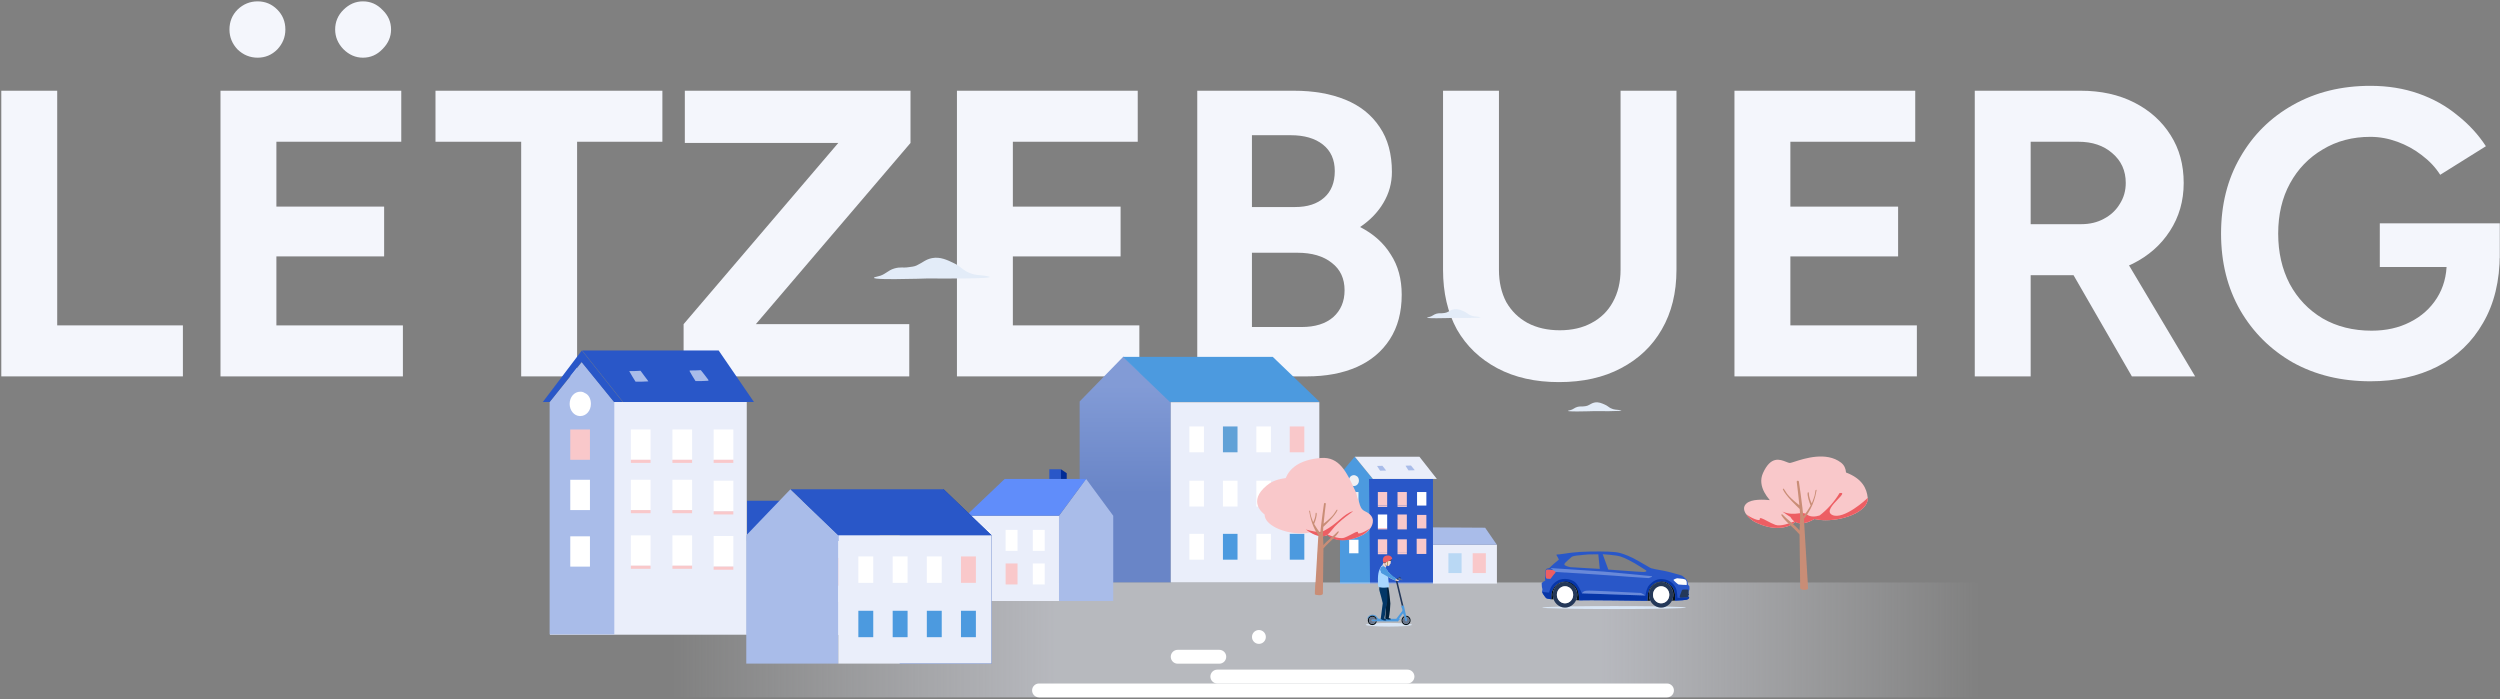 <?xml version="1.0" encoding="UTF-8"?> <svg xmlns="http://www.w3.org/2000/svg" width="1262" height="353" viewBox="0 0 1262 353" fill="none"><rect x="0" y="0" width="1262" height="353" fill="#808080" stroke="none"/><path d="M1196.58 192.472C1181.89 192.472 1168.84 189.313 1157.44 182.996C1146.18 176.541 1137.32 167.752 1130.87 156.628C1124.41 145.367 1121.19 132.457 1121.19 117.9C1121.19 103.343 1124.41 90.502 1130.87 79.378C1137.32 68.117 1146.18 59.328 1157.44 53.01C1168.84 46.556 1181.89 43.328 1196.58 43.328C1205.37 43.328 1213.48 44.633 1220.89 47.242C1228.31 49.852 1234.83 53.491 1240.46 58.16C1246.23 62.692 1251.04 67.911 1254.88 73.816L1231.81 88.236C1229.47 84.528 1226.38 81.232 1222.54 78.348C1218.83 75.464 1214.71 73.198 1210.18 71.55C1205.65 69.902 1201.12 69.078 1196.58 69.078C1187.52 69.078 1179.49 71.207 1172.48 75.464C1165.48 79.584 1159.98 85.284 1156 92.562C1152.02 99.841 1150.03 108.287 1150.03 117.9C1150.03 127.376 1151.95 135.822 1155.8 143.238C1159.78 150.654 1165.34 156.491 1172.48 160.748C1179.62 164.868 1187.86 166.928 1197.2 166.928C1204.48 166.928 1210.93 165.486 1216.57 162.602C1222.33 159.718 1226.87 155.667 1230.16 150.448C1233.46 145.229 1235.11 139.187 1235.11 132.32L1261.89 128.2C1261.89 141.796 1259.07 153.401 1253.44 163.014C1247.95 172.627 1240.26 179.975 1230.37 185.056C1220.62 190 1209.36 192.472 1196.58 192.472ZM1201.32 134.792V112.75H1261.89V130.26L1246.64 134.792H1201.32Z" fill="#F4F6FC"></path><path d="M996.859 190.001V45.801H1050.42C1060.58 45.801 1069.58 47.792 1077.41 51.775C1085.23 55.758 1091.34 61.251 1095.74 68.255C1100.13 75.121 1102.33 83.156 1102.33 92.357C1102.33 101.421 1100 109.523 1095.33 116.665C1090.8 123.669 1084.55 129.162 1076.58 133.145C1068.62 136.99 1059.55 138.913 1049.39 138.913H1025.08V190.001H996.859ZM1076.17 190.001L1042.8 132.115L1064.43 116.665L1108.1 190.001H1076.17ZM1025.08 113.163H1050.63C1054.88 113.163 1058.66 112.27 1061.96 110.485C1065.39 108.699 1068.07 106.227 1069.99 103.069C1072.05 99.91 1073.08 96.34 1073.08 92.357C1073.08 86.177 1070.81 81.164 1066.28 77.319C1061.89 73.473 1056.19 71.551 1049.18 71.551H1025.08V113.163Z" fill="#F4F6FC"></path><path d="M875.555 190.001V45.801H966.813V71.551H903.777V104.305H958.161V129.437H903.777V164.251H967.637V190.001H875.555Z" fill="#F4F6FC"></path><path d="M786.953 192.885C775.005 192.885 764.637 190.55 755.847 185.881C747.058 181.211 740.26 174.688 735.453 166.311C730.784 157.796 728.449 147.771 728.449 136.235V45.801H756.671V136.235C756.671 142.415 757.907 147.839 760.379 152.509C762.989 157.041 766.559 160.543 771.091 163.015C775.761 165.487 781.185 166.723 787.365 166.723C793.545 166.723 798.901 165.487 803.433 163.015C808.103 160.543 811.673 157.041 814.145 152.509C816.755 147.839 818.059 142.415 818.059 136.235V45.801H846.281V136.235C846.281 147.771 843.809 157.796 838.865 166.311C834.059 174.688 827.192 181.211 818.265 185.881C809.476 190.55 799.039 192.885 786.953 192.885Z" fill="#F4F6FC"></path><path d="M604.375 190.001V45.801H653.197C663.085 45.801 671.737 47.311 679.153 50.333C686.569 53.354 692.337 57.955 696.457 64.135C700.577 70.177 702.637 77.731 702.637 86.795C702.637 92.425 701.195 97.644 698.311 102.451C695.564 107.12 691.65 111.171 686.569 114.605C693.298 118.038 698.448 122.639 702.019 128.407C705.727 134.037 707.581 140.835 707.581 148.801C707.581 157.59 705.59 165.075 701.607 171.255C697.624 177.435 692.062 182.104 684.921 185.263C677.78 188.421 669.402 190.001 659.789 190.001H604.375ZM631.979 165.075H657.111C663.84 165.075 669.128 163.427 672.973 160.131C676.818 156.697 678.741 152.165 678.741 146.535C678.741 140.629 676.612 136.029 672.355 132.733C668.098 129.299 662.261 127.583 654.845 127.583H631.979V165.075ZM631.979 104.511H653.815C659.995 104.511 664.87 102.931 668.441 99.773C672.012 96.614 673.797 92.151 673.797 86.383C673.797 80.615 671.806 76.151 667.823 72.993C663.84 69.834 658.416 68.255 651.549 68.255H631.979V104.511Z" fill="#F4F6FC"></path><path d="M483.066 190.001V45.801H574.324V71.551H511.288V104.305H565.672V129.437H511.288V164.251H575.148V190.001H483.066Z" fill="#F4F6FC"></path><path d="M345.082 190.001V163.633L423.156 72.169H345.7V45.801H459.618V72.169L381.544 163.633H459V190.001H345.082Z" fill="#F4F6FC"></path><path d="M263.096 190.001V71.551H219.836V45.801H334.372V71.551H291.318V190.001H263.096Z" fill="#F4F6FC"></path><path d="M111.301 190.002V45.801H202.559V71.552H139.523V104.306H193.907V129.438H139.523V164.252H203.383V190.002H111.301ZM183.195 29.116C179.487 29.116 176.191 27.674 173.307 24.79C170.56 21.905 169.187 18.61 169.187 14.902C169.187 11.056 170.56 7.76 173.307 5.013C176.191 2.13 179.487 0.688 183.195 0.688C187.04 0.688 190.336 2.13 193.083 5.013C195.967 7.76 197.409 11.056 197.409 14.902C197.409 18.61 195.967 21.905 193.083 24.79C190.336 27.674 187.04 29.116 183.195 29.116ZM130.047 29.116C126.201 29.116 122.837 27.742 119.953 24.995C117.206 22.111 115.833 18.747 115.833 14.902C115.833 10.919 117.206 7.554 119.953 4.808C122.837 2.061 126.201 0.688 130.047 0.688C133.892 0.688 137.188 2.061 139.935 4.808C142.681 7.554 144.055 10.919 144.055 14.902C144.055 18.747 142.681 22.111 139.935 24.995C137.188 27.742 133.892 29.116 130.047 29.116Z" fill="#F4F6FC"></path><path d="M0.656 190.001V45.801H28.878V164.251H92.326V190.001H0.656Z" fill="#F4F6FC"></path><path d="M755.644 275.027H723.367L723.367 294.589H755.644V275.027Z" fill="#EAEEFA"></path><path d="M723.37 241.773H676.422V294.587H723.37V241.773Z" fill="#2957C8"></path><path d="M691.093 241.772L691.584 294.579L676.422 294.589V241.772L683.819 233.156L691.093 241.772Z" fill="#4C9ADF"></path><path d="M676.421 241.772H674.465L683.818 230.551L693.049 241.772H691.092L683.268 237.86L676.421 241.772Z" fill="#4C9ADF"></path><path d="M685.984 242.599C685.984 244.148 684.864 245.346 683.445 245.346C683.37 245.346 683.37 245.346 683.296 245.346C681.952 245.275 680.906 244.078 680.906 242.599C680.906 241.049 682.026 239.852 683.445 239.852C683.818 239.852 684.192 239.922 684.49 240.133C685.461 240.486 685.984 241.472 685.984 242.599Z" fill="#F0F1F4"></path><path d="M720.032 248.375H715.328V255.208H720.032V248.375Z" fill="white"></path><path d="M710.173 248.371H705.469V255.204H710.173V248.371Z" fill="#F9C8CA"></path><path d="M710.173 255.199H705.469V255.904H710.173V255.199Z" fill="#F9C8CA"></path><path d="M700.243 248.371H695.539V255.204H700.243V248.371Z" fill="#F9C8CA"></path><path d="M700.243 255.199H695.539V255.904H700.243V255.199Z" fill="#F9C8CA"></path><path d="M685.759 248.371H681.055V255.204H685.759V248.371Z" fill="#F0F1F4"></path><path d="M685.759 259.715H681.055V266.547H685.759V259.715Z" fill="#F0F1F4"></path><path d="M685.759 272.465H681.055V279.297H685.759V272.465Z" fill="white"></path><path d="M720.036 259.926H715.332V266.758H720.036V259.926Z" fill="#F9C8CA"></path><path d="M710.177 259.715H705.473V266.547H710.177V259.715Z" fill="#F9C8CA"></path><path d="M710.177 266.543H705.473V267.247H710.177V266.543Z" fill="#F9C8CA"></path><path d="M700.247 259.715H695.543V266.547H700.247V259.715Z" fill="white"></path><path d="M700.247 266.543H695.543V267.247H700.247V266.543Z" fill="#F9C8CA"></path><path d="M720.015 271.965H715.137V279.634H720.015V271.965Z" fill="#F9C8CA"></path><path d="M710.177 272.25H705.473V279.083H710.177V272.25Z" fill="#F9C8CA"></path><path d="M710.177 279.078H705.473V279.783H710.177V279.078Z" fill="#F9C8CA"></path><path d="M700.247 272.25H695.543V279.083H700.247V272.25Z" fill="#F9C8CA"></path><path d="M700.247 279.078H695.543V279.783H700.247V279.078Z" fill="#F9C8CA"></path><path d="M723.367 266.227L749.695 266.391L755.644 275.029H723.367V266.227Z" fill="#A9BCE9"></path><path d="M750.052 279.277H743.406V289.28H750.052V279.277Z" fill="#F9C8CA"></path><path d="M737.806 279.277H731.16V289.28H737.806V279.277Z" fill="#B9D8F4"></path><path d="M460.26 272.094H488.625L488.625 294.59H460.26V272.094Z" fill="#EAEEFA"></path><path d="M488.625 263.289H466.129L460.26 272.092H488.625V263.289Z" fill="#2957C8"></path><path d="M465.153 276.984H479.824V287.743H465.153V276.984Z" fill="#FBFBFB"></path><path d="M482.015 277.32H488.66V287.323H482.015V277.32Z" fill="#FBFBFB"></path><path d="M683.891 230.551H716.521L725.326 241.772H693.049L683.891 230.551Z" fill="#EAEEFA"></path><path d="M699.569 237.32C698.972 236.545 698.375 235.841 697.852 235.137C696.956 235.207 696.06 235.207 695.164 235.207C695.164 235.207 695.164 235.207 695.164 235.137C695.164 235.137 695.164 235.137 695.164 235.207C695.164 235.207 695.164 235.278 695.239 235.278C695.239 235.278 695.089 235.207 695.313 235.489C695.537 235.912 696.284 237.039 696.657 237.602C697.703 237.602 698.673 237.602 699.719 237.532C699.644 237.391 699.644 237.391 699.569 237.32ZM696.359 236.968C696.209 236.757 696.06 236.616 695.911 236.405C696.06 236.616 696.209 236.757 696.359 236.968Z" fill="#A9BCE9"></path><path d="M714.055 237.18C713.457 236.405 712.86 235.7 712.263 234.996C711.367 235.067 710.471 235.067 709.575 235.067C710.097 235.841 710.545 236.616 711.143 237.321C710.545 236.546 710.097 235.841 709.575 235.067C709.724 235.348 709.425 234.996 709.649 235.348C709.873 235.771 710.62 236.898 710.993 237.461C712.039 237.461 713.009 237.461 714.055 237.391C714.129 237.321 714.055 237.321 714.055 237.18Z" fill="#A9BCE9"></path><path d="M591 294.031H545V202.673L567.057 180.031L591 202.673V294.031Z" fill="url(#paint0_linear_17501_19273)"></path><path d="M58 294.031H1001V352.031H58V294.031Z" fill="url(#paint1_linear_17501_19273)" fill-opacity="0.5"></path><path d="M521 348.531C521 350.464 522.567 352.031 524.5 352.031H841.5C843.433 352.031 845 350.464 845 348.531C845 346.598 843.433 345.031 841.5 345.031H524.5C522.567 345.031 521 346.598 521 348.531Z" fill="white"></path><path d="M611 341.531C611 339.598 612.567 338.031 614.5 338.031H710.5C712.433 338.031 714 339.598 714 341.531C714 343.464 712.433 345.031 710.5 345.031H614.5C612.567 345.031 611 343.464 611 341.531Z" fill="white"></path><path d="M591 331.531C591 329.598 592.567 328.031 594.5 328.031H615.5C617.433 328.031 619 329.598 619 331.531C619 333.464 617.433 335.031 615.5 335.031H594.5C592.567 335.031 591 333.464 591 331.531Z" fill="white"></path><path d="M632 321.531C632 319.598 633.567 318.031 635.5 318.031C637.433 318.031 639 319.598 639 321.531C639 323.464 637.433 325.031 635.5 325.031C633.567 325.031 632 323.464 632 321.531Z" fill="white"></path><path d="M566.859 180.156H642.498L666.159 202.885H590.52L566.859 180.156Z" fill="#4C9ADF"></path><path d="M666 203.031H591V294.031H666V203.031Z" fill="#EAEEFA"></path><path d="M607.749 242.66H600.391V255.701H607.749V242.66Z" fill="white"></path><path d="M624.699 242.66H617.34V255.701H624.699V242.66Z" fill="white"></path><path d="M641.562 242.66H634.203V255.701H641.562V242.66Z" fill="white"></path><path d="M658.425 242.66H651.066V255.701H658.425V242.66Z" fill="#F9C8CA"></path><path d="M607.749 215.273H600.391V228.315H607.749V215.273Z" fill="white"></path><path d="M624.699 215.273H617.34V228.315H624.699V215.273Z" fill="#61A1D7"></path><path d="M641.562 215.273H634.203V228.315H641.562V215.273Z" fill="white"></path><path d="M658.425 215.273H651.066V228.315H658.425V215.273Z" fill="#F9C8CA"></path><path d="M607.749 269.488H600.391V282.529H607.749V269.488Z" fill="white"></path><path d="M624.699 269.488H617.34V282.529H624.699V269.488Z" fill="#4C9ADF"></path><path d="M641.562 269.488H634.203V282.529H641.562V269.488Z" fill="white"></path><path d="M658.425 269.488H651.066V282.529H658.425V269.488Z" fill="#4C9ADF"></path><path d="M534.574 303.389H561.961V260.353L548.268 241.77L534.574 260.353V303.389Z" fill="#A9BCE9"></path><path d="M487.627 260.355H534.574V303.391H487.626C487.626 286.378 487.627 277.369 487.627 260.355Z" fill="#EAEEFA"></path><path d="M521.363 267.484H527.379V278.077H521.363V267.484Z" fill="white"></path><path d="M507.633 267.484H513.648V278.077H507.633V267.484Z" fill="white"></path><path d="M493.899 267.484H499.914V278.077H493.899V267.484Z" fill="white"></path><path d="M521.363 284.438H527.379V295.03H521.363V284.438Z" fill="white"></path><path d="M507.633 284.438H513.648V295.03H507.633V284.438Z" fill="#F9C8CA"></path><path d="M493.899 284.438H499.914V295.03H493.899V284.438Z" fill="white"></path><path d="M548.266 241.77H507.176L487.624 260.353H534.572L548.266 241.77Z" fill="#608DFA"></path><path d="M529.686 236.883H535.555V241.773H529.686V236.883Z" fill="#2957C8"></path><path d="M535.55 236.883L538.484 238.86V241.773H535.55V236.883Z" fill="#002B96"></path><path d="M445.713 273.098H376.965V320.559H445.713V273.098Z" fill="#EAEEFA"></path><path d="M376.963 202.934H277.625V320.404H376.963V202.934Z" fill="#EAEEFA"></path><path d="M310.104 202.929V320.242H277.465V202.929L293.706 182.746L310.104 202.929Z" fill="#A9BCE9"></path><path d="M277.469 202.931H274L293.71 176.914L314.366 202.931H309.951L293.552 182.748L277.469 202.931Z" fill="#2957C8"></path><path d="M298.281 203.876C298.281 207.345 295.916 210.026 292.92 210.026C292.762 210.026 292.762 210.026 292.604 210.026C289.766 209.868 287.559 207.187 287.559 203.876C287.559 200.407 289.924 197.727 292.92 197.727C293.708 197.727 294.496 197.884 295.127 198.357C297.177 199.146 298.281 201.353 298.281 203.876Z" fill="white"></path><path d="M370.184 216.805H360.25V232.1H370.184V216.805Z" fill="white"></path><path d="M370.184 232.102H360.25V233.678H370.184V232.102Z" fill="#F9C8CA"></path><path d="M349.371 216.805H339.438V232.1H349.371V216.805Z" fill="white"></path><path d="M349.371 232.102H339.438V233.678H349.371V232.102Z" fill="#F9C8CA"></path><path d="M328.399 216.805H318.465V232.1H328.399V216.805Z" fill="white"></path><path d="M328.399 232.102H318.465V233.678H328.399V232.102Z" fill="#F9C8CA"></path><path d="M297.809 216.805H287.875V232.1H297.809V216.805Z" fill="#F9C8CA"></path><path d="M297.809 242.191H287.875V257.486H297.809V242.191Z" fill="white"></path><path d="M297.809 270.734H287.875V286.029H297.809V270.734Z" fill="white"></path><path d="M370.184 242.668H360.25V257.963H370.184V242.668Z" fill="white"></path><path d="M370.184 258.121H360.25V259.698H370.184V258.121Z" fill="#F9C8CA"></path><path d="M349.371 242.195H339.438V257.49H349.371V242.195Z" fill="white"></path><path d="M349.371 257.492H339.438V259.069H349.371V257.492Z" fill="#F9C8CA"></path><path d="M328.399 242.195H318.465V257.49H328.399V242.195Z" fill="white"></path><path d="M328.399 257.492H318.465V259.069H328.399V257.492Z" fill="#F9C8CA"></path><path d="M370.184 270.574H360.25V285.869H370.184V270.574Z" fill="white"></path><path d="M370.184 286.027H360.25V287.604H370.184V286.027Z" fill="#F9C8CA"></path><path d="M349.371 270.258H339.438V285.553H349.371V270.258Z" fill="white"></path><path d="M349.371 285.555H339.438V287.131H349.371V285.555Z" fill="#F9C8CA"></path><path d="M328.399 270.258H318.465V285.553H328.399V270.258Z" fill="white"></path><path d="M328.399 285.555H318.465V287.131H328.399V285.555Z" fill="#F9C8CA"></path><path d="M376.965 252.758H432.783L445.87 273.098H377.122V252.758H376.965Z" fill="#2957C8"></path><path d="M433.569 281.613H419.535V304.004H433.569V281.613Z" fill="#F9C8CA"></path><path d="M407.709 281.613H393.676V304.004H407.709V281.613Z" fill="#F9C8CA"></path><path d="M433.569 295.645H419.535V304.002H433.569V295.645Z" fill="white"></path><path d="M407.709 295.645H393.676V304.002H407.709V295.645Z" fill="white"></path><path d="M293.867 176.914H362.773L380.59 202.931H314.523L293.867 176.914Z" fill="#2957C8"></path><path d="M326.979 192.048C325.717 190.314 324.456 188.737 323.352 187.16C321.46 187.318 319.568 187.318 317.676 187.318C317.676 187.318 317.676 187.318 317.676 187.16C317.676 187.16 317.676 187.16 317.676 187.318C317.676 187.318 317.676 187.476 317.833 187.476C317.833 187.476 317.518 187.318 317.991 187.949C318.464 188.895 320.041 191.417 320.829 192.679C323.037 192.679 325.087 192.679 327.294 192.521C327.136 192.206 327.136 192.206 326.979 192.048ZM320.199 191.26C319.883 190.787 319.568 190.471 319.253 189.998C319.568 190.471 319.883 190.787 320.199 191.26Z" fill="#A9BCE9"></path><path d="M357.568 191.736C356.307 190.001 355.045 188.424 353.784 186.848C351.892 187.005 350 187.005 348.107 187.005C349.211 188.74 350.157 190.474 351.419 192.051C350.157 190.317 349.211 188.74 348.107 187.005C348.423 187.636 347.792 186.848 348.265 187.636C348.738 188.582 350.315 191.105 351.103 192.366C353.311 192.366 355.361 192.366 357.568 192.209C357.726 192.051 357.568 192.051 357.568 191.736Z" fill="#A9BCE9"></path><path d="M423.199 334.984H376.723V270.222L399.008 246.984L423.199 270.222V334.984Z" fill="#A9BCE9"></path><path d="M500.533 334.984H454.152V270.222L476.343 246.984L500.533 270.222V334.984Z" fill="#0736A8"></path><path d="M399.008 246.984H476.341L500.531 270.222H423.198L399.008 246.984Z" fill="#2957C8"></path><path d="M500.532 270.223H423.199V334.984H500.532V270.223Z" fill="#EAEEFA"></path><path d="M440.817 280.891H433.293V294.224H440.817V280.891Z" fill="white"></path><path d="M458.149 280.891H450.625V294.224H458.149V280.891Z" fill="white"></path><path d="M475.387 280.891H467.863V294.224H475.387V280.891Z" fill="white"></path><path d="M492.625 280.891H485.102V294.224H492.625V280.891Z" fill="#F9C8CA"></path><path d="M440.817 308.316H433.293V321.65H440.817V308.316Z" fill="#4C9ADF"></path><path d="M458.149 308.316H450.625V321.65H458.149V308.316Z" fill="#4C9ADF"></path><path d="M475.387 308.316H467.863V321.65H475.387V308.316Z" fill="#4C9ADF"></path><path d="M492.625 308.316H485.102V321.65H492.625V308.316Z" fill="#4C9ADF"></path><path d="M689.386 315.379C689.386 315.891 694.619 316.303 701.073 316.303C707.529 316.303 712.762 315.891 712.762 315.379C712.762 315.218 712.236 315.067 711.312 314.935C711.079 315.153 710.806 315.319 710.508 315.422C710.211 315.526 709.896 315.565 709.584 315.536C709.272 315.508 708.968 315.414 708.693 315.258C708.417 315.103 708.175 314.891 707.982 314.635C706.046 314.523 703.657 314.457 701.073 314.457C698.67 314.457 696.438 314.515 694.581 314.613H694.579C694.385 314.878 694.138 315.098 693.856 315.257C693.574 315.416 693.262 315.512 692.942 315.538C692.622 315.564 692.3 315.52 691.997 315.407C691.694 315.295 691.418 315.118 691.186 314.888C690.047 315.029 689.386 315.198 689.386 315.379Z" fill="#D9E6F5"></path><path d="M690.182 312.433L690.652 312.267L690.654 312.265C690.667 312.232 690.681 312.201 690.694 312.172C690.705 312.147 690.717 312.119 690.733 312.088C690.735 312.086 690.735 312.084 690.736 312.083C690.749 312.061 690.762 312.037 690.774 312.012C690.787 311.987 690.803 311.961 690.82 311.933C690.822 311.93 690.822 311.928 690.824 311.925C690.858 311.867 690.901 311.805 690.949 311.739C690.977 311.698 691.009 311.659 691.044 311.618C691.248 311.359 691.506 311.152 691.798 311.011C692.09 310.87 692.409 310.799 692.731 310.804H692.752C692.772 310.804 692.793 310.805 692.812 310.805C692.85 310.807 692.886 310.809 692.923 310.812H692.927C692.977 310.815 693.027 310.822 693.073 310.828C693.076 310.829 693.078 310.829 693.081 310.83C693.095 310.832 693.11 310.835 693.124 310.837C693.163 310.843 693.201 310.851 693.239 310.86C693.262 310.865 693.284 310.87 693.306 310.876C693.354 310.888 693.4 310.901 693.444 310.916C693.49 310.929 693.533 310.945 693.575 310.962C693.62 310.978 693.662 310.998 693.705 311.017C693.721 311.026 693.735 311.032 693.751 311.041C693.78 311.054 693.808 311.068 693.837 311.085C693.928 311.135 694.015 311.191 694.1 311.253C694.135 311.279 694.169 311.305 694.203 311.333C694.212 311.341 694.221 311.349 694.231 311.356C694.276 311.394 694.317 311.433 694.358 311.475C694.651 311.753 694.886 312.09 695.05 312.466L694.965 312.537L694.757 312.708H692.767C692.649 312.708 692.536 312.756 692.452 312.843C692.368 312.93 692.321 313.048 692.321 313.17C692.321 313.293 692.368 313.411 692.452 313.498C692.536 313.584 692.649 313.633 692.767 313.633L695.004 313.645L705.725 313.702L706.422 312.708L706.949 312.661L706.794 312.387H706.178C706.178 312.387 707.886 310.052 708.073 309.812C708.261 309.572 708.394 309.812 708.394 309.812L708.744 311.064L708.906 311.642L709.331 313.158C709.331 313.223 709.343 313.288 709.367 313.349C709.391 313.409 709.426 313.464 709.471 313.51C709.515 313.556 709.568 313.593 709.626 313.618C709.684 313.643 709.747 313.656 709.81 313.656C709.873 313.656 709.935 313.643 709.993 313.618C710.052 313.593 710.105 313.556 710.149 313.51C710.194 313.464 710.229 313.409 710.253 313.349C710.277 313.288 710.289 313.223 710.289 313.158C710.289 313.122 710.285 313.086 710.278 313.051L710.289 313.049L709.923 311.391L709.793 310.804L708.624 305.512L707.277 305.957C707.277 305.957 707.677 306.919 707.868 307.559C708.06 308.2 707.776 308.555 707.776 308.555L704.844 312.375C704.844 312.375 697.005 312.398 696.334 312.375C695.66 312.352 695.48 311.979 694.827 311.133C694.173 310.283 692.661 310.281 692.661 310.281C692.146 310.327 691.649 310.507 691.218 310.804C690.442 311.355 690.182 312.433 690.182 312.433Z" fill="#4C9ADF"></path><path fill-rule="evenodd" clip-rule="evenodd" d="M707.878 314.493C707.628 314.102 707.494 313.644 707.494 313.175C707.495 312.738 707.612 312.31 707.832 311.937C708.052 311.565 708.367 311.263 708.743 311.064L708.904 311.643C708.582 311.844 708.332 312.148 708.193 312.51C708.054 312.872 708.033 313.272 708.134 313.648C708.234 314.023 708.45 314.354 708.75 314.59C709.049 314.826 709.414 314.953 709.79 314.953C710.006 314.953 710.22 314.91 710.42 314.828C710.782 314.68 711.085 314.409 711.279 314.059C711.473 313.71 711.548 313.302 711.49 312.903C711.432 312.504 711.245 312.138 710.96 311.863C710.675 311.588 710.309 311.422 709.921 311.392L709.791 310.805C710.243 310.807 710.684 310.948 711.059 311.21C711.433 311.472 711.724 311.844 711.896 312.277C712.067 312.711 712.111 313.188 712.021 313.647C711.931 314.107 711.713 314.528 711.392 314.859C711.072 315.19 710.665 315.414 710.221 315.505C709.778 315.595 709.319 315.547 708.902 315.367C708.485 315.187 708.129 314.883 707.878 314.493ZM690.905 314.558C690.626 314.155 690.476 313.671 690.476 313.175C690.477 312.864 690.536 312.556 690.651 312.268L690.652 312.266C690.662 312.242 690.672 312.219 690.681 312.197C690.685 312.188 690.688 312.18 690.692 312.173C690.706 312.145 690.719 312.117 690.731 312.089L690.731 312.089C690.732 312.088 690.733 312.087 690.733 312.086C690.734 312.085 690.734 312.085 690.735 312.084C690.747 312.062 690.76 312.038 690.773 312.013C690.777 312.006 690.781 311.998 690.785 311.991C690.796 311.973 690.806 311.954 690.819 311.934C690.819 311.932 690.82 311.931 690.82 311.93C690.821 311.929 690.821 311.927 690.822 311.926C690.857 311.868 690.899 311.806 690.947 311.74C690.977 311.701 691.009 311.66 691.042 311.618C691.252 311.367 691.511 311.165 691.802 311.025C692.093 310.884 692.409 310.809 692.729 310.805H692.75C692.76 310.805 692.771 310.805 692.781 310.806C692.791 310.806 692.801 310.806 692.81 310.806C692.848 310.808 692.884 310.81 692.921 310.813H692.926L692.926 310.813C692.975 310.818 693.024 310.823 693.071 310.829C693.074 310.83 693.077 310.83 693.079 310.831C693.086 310.832 693.094 310.833 693.101 310.834C693.108 310.836 693.115 310.837 693.122 310.838C693.162 310.844 693.2 310.852 693.238 310.861L693.238 310.861C693.26 310.866 693.282 310.87 693.304 310.877C693.352 310.889 693.398 310.902 693.442 310.916C693.488 310.931 693.531 310.946 693.574 310.963C693.618 310.981 693.661 310.999 693.704 311.018C693.712 311.023 693.719 311.026 693.727 311.03C693.734 311.034 693.742 311.037 693.749 311.041C693.778 311.055 693.806 311.069 693.835 311.086C693.926 311.136 694.014 311.192 694.098 311.254C694.133 311.28 694.168 311.306 694.201 311.334C694.21 311.342 694.22 311.35 694.229 311.357C694.274 311.395 694.315 311.434 694.356 311.475C694.644 311.768 694.853 312.135 694.963 312.537L694.755 312.708H694.431C694.356 312.418 694.212 312.151 694.011 311.934C693.81 311.717 693.56 311.556 693.284 311.466C693.007 311.377 692.713 311.361 692.429 311.421C692.145 311.481 691.88 311.614 691.659 311.809C691.438 312.003 691.268 312.253 691.165 312.534C691.062 312.815 691.029 313.119 691.069 313.417C691.11 313.714 691.222 313.997 691.396 314.238C691.57 314.478 691.8 314.669 692.064 314.793C692.064 314.794 692.064 314.794 692.064 314.794C692.064 314.794 692.065 314.794 692.065 314.793C692.287 314.899 692.528 314.953 692.772 314.953C693.148 314.952 693.513 314.824 693.812 314.587C694.111 314.351 694.327 314.02 694.428 313.644L692.766 313.634L695.003 313.646C694.934 313.998 694.79 314.33 694.58 314.615H694.578C694.288 315.01 693.886 315.3 693.429 315.444C692.972 315.589 692.482 315.582 692.029 315.423C691.576 315.264 691.183 314.961 690.905 314.558Z" fill="#071219"></path><path d="M706.429 291.652C706.283 291.652 706.144 291.712 706.04 291.818L706.158 291.359L706.429 291.172L706.886 291.338L706.977 291.576L707.156 292.352L706.97 292.29C706.971 292.281 706.972 292.272 706.973 292.263C706.975 292.25 706.977 292.236 706.977 292.221C706.977 292.07 706.919 291.925 706.816 291.819C706.713 291.712 706.574 291.652 706.429 291.652Z" fill="#243859"></path><path d="M707.606 305.843L704.45 292.573L704.569 292.282L706.04 291.818C705.971 291.89 705.922 291.98 705.898 292.078C705.873 292.177 705.875 292.28 705.902 292.378C705.929 292.475 705.98 292.564 706.051 292.634C706.122 292.704 706.21 292.753 706.305 292.776L706.301 292.777C706.044 292.836 705.802 292.892 705.687 292.923C705.378 293.005 705.457 293.413 705.457 293.413L708.395 305.585L707.606 305.843Z" fill="#243859"></path><path d="M706.761 292.672C706.82 292.66 706.875 292.647 706.926 292.637L706.839 292.598C706.816 292.625 706.79 292.65 706.761 292.672Z" fill="#282A2D"></path><path d="M706 292.576C705.923 292.475 705.881 292.35 705.881 292.221C705.881 292.146 705.895 292.072 705.923 292.003C705.95 291.934 705.99 291.871 706.041 291.818C706.092 291.766 706.153 291.724 706.219 291.695C706.286 291.667 706.357 291.652 706.429 291.652C706.575 291.652 706.714 291.712 706.817 291.819C706.92 291.926 706.978 292.07 706.978 292.221C706.978 292.236 706.976 292.25 706.974 292.264C706.973 292.272 706.972 292.281 706.971 292.29L707.586 292.497L707.966 292.711L707.863 292.923L707.391 292.849L706.925 292.637L706.838 292.598C706.815 292.625 706.789 292.65 706.761 292.672C706.667 292.75 706.55 292.792 706.429 292.792C706.388 292.792 706.347 292.787 706.307 292.777H706.306C706.185 292.747 706.077 292.677 706 292.576Z" fill="#66758D"></path><path d="M691.058 313.167C691.057 313.51 691.152 313.846 691.331 314.134C691.51 314.422 691.766 314.651 692.067 314.792C692.067 314.793 692.067 314.793 692.067 314.793C692.067 314.793 692.068 314.793 692.068 314.792C692.29 314.898 692.531 314.952 692.775 314.951C693.151 314.951 693.516 314.822 693.815 314.586C694.114 314.35 694.33 314.018 694.431 313.643L692.769 313.633C692.65 313.633 692.537 313.584 692.453 313.497C692.37 313.41 692.323 313.293 692.323 313.17C692.323 313.047 692.37 312.93 692.453 312.843C692.537 312.756 692.65 312.707 692.769 312.707H694.434C694.326 312.289 694.076 311.926 693.73 311.685C693.383 311.444 692.964 311.343 692.551 311.399C692.137 311.455 691.758 311.666 691.483 311.991C691.208 312.317 691.057 312.735 691.058 313.167Z" fill="#66758D"></path><path d="M708.074 313.167C708.074 313.402 708.118 313.634 708.204 313.851C708.29 314.067 708.417 314.264 708.577 314.43C708.736 314.595 708.926 314.727 709.135 314.816C709.343 314.906 709.567 314.952 709.793 314.951C710.009 314.952 710.223 314.909 710.423 314.826C710.785 314.678 711.088 314.408 711.282 314.058C711.476 313.709 711.55 313.301 711.493 312.902C711.435 312.503 711.248 312.136 710.963 311.862C710.678 311.587 710.312 311.421 709.924 311.39L710.29 313.049L710.279 313.051C710.286 313.086 710.29 313.122 710.29 313.158C710.29 313.223 710.278 313.288 710.254 313.348C710.23 313.409 710.195 313.464 710.15 313.51C710.106 313.556 710.053 313.593 709.995 313.618C709.936 313.643 709.874 313.656 709.811 313.656C709.748 313.656 709.686 313.643 709.627 313.618C709.569 313.593 709.516 313.556 709.472 313.51C709.427 313.464 709.392 313.409 709.368 313.348C709.344 313.288 709.332 313.223 709.332 313.158L708.907 311.642C708.653 311.8 708.443 312.023 708.297 312.291C708.151 312.558 708.074 312.86 708.074 313.167Z" fill="#66758D"></path><path d="M698.303 298.454C697.852 297.237 698.059 296.238 698.219 295.891L700.795 296.063C701.307 298.613 701.861 303.809 701.861 304.688C701.861 306.069 701.511 310.067 701.059 311.963C701.667 312.2 702.66 312.474 701.845 312.706C701.03 312.938 699.795 312.603 699.27 312.278L699.79 304.243C699.4 302.802 698.754 299.671 698.303 298.454Z" fill="#01213C"></path><path d="M696.465 298.6C696.054 297.369 696.294 296.377 696.465 296.035L700.061 296.292C700.49 298.856 700.443 304.058 700.061 305.011C699.548 306.293 699.291 310.311 698.777 312.191C699.376 312.448 700.37 313.012 699.548 313.217C698.726 313.422 697.493 312.79 696.979 312.448L698.006 304.498C697.664 303.045 696.876 299.831 696.465 298.6Z" fill="#033767"></path><path d="M699.749 285.89C699.63 286.086 699.522 286.281 699.5 286.322C699.5 286.322 699.208 286.672 697.877 285.191C697.856 285.171 697.899 285.202 697.877 285.191C697.877 285.191 698.288 284.174 698.905 283.32C698.873 283.69 698.884 284.019 698.916 284.307C699.046 285.202 699.468 285.674 699.749 285.89Z" fill="#F6DCCD"></path><path d="M701.198 296.459C701.198 296.459 696.669 297.147 695.635 295.967C695.635 293.957 695.201 289.93 696.459 287.328C696.989 286.197 697.188 285.8 697.88 285.184C699.211 286.664 699.503 286.314 699.503 286.314C699.231 286.78 700.634 288.118 700.656 288.645C700.321 288.377 700.347 288.453 700.098 288.268C700.163 288.216 700.207 288.165 700.217 288.124C700.239 288.021 699.027 286.345 698.8 286.191C698.573 286.037 697.718 285.759 697.101 286.787C696.485 287.815 697.577 289.368 697.577 289.368C697.675 289.409 697.848 289.347 698.043 289.234C698.043 289.234 700.636 290.958 700.755 291.102C700.787 292.778 701.263 296.109 701.198 296.459Z" fill="#A8D6FF"></path><path d="M702.103 284.374C702.081 284.467 701.789 284.554 701.789 284.554L701.719 284.751C701.719 284.751 701.621 284.874 701.621 284.956C701.621 285.028 701.546 285.059 701.416 285.151C701.286 285.244 701.437 285.388 701.188 285.635C700.94 285.871 700.02 285.419 700.02 285.419C699.501 285.131 699.23 284.627 699.1 284.123C699.014 283.805 698.992 283.476 698.992 283.188C699.273 282.808 699.598 282.448 699.912 282.232C700.961 281.492 701.838 282.129 701.913 282.232C701.989 282.335 702.103 282.802 702.103 283.12C702.114 283.429 701.914 283.897 702.103 284.374Z" fill="#F6DCCD"></path><path d="M706.017 293.116C705.381 293.652 703.261 292.576 703.261 292.576C703.261 292.576 701.509 291.786 701.39 291.642C701.26 291.498 698.027 289.254 698.027 289.254C698.33 289.079 698.676 288.791 698.741 288.699C698.85 288.565 699.228 288.462 699.542 288.483C699.748 288.493 699.964 288.38 700.094 288.277C700.332 288.462 700.66 288.675 700.992 288.966C701.601 289.5 702.027 290.353 702.276 290.61C702.709 291.062 704.388 291.703 704.885 292.281C705.49 292.983 706.727 292.519 706.017 293.116Z" fill="#F6DCCD"></path><path d="M700.287 288.14C702.332 290.463 705.208 292.292 704.991 292.281C704.669 292.26 704.64 292.403 704.54 292.542C704.474 292.627 704.426 292.778 704.104 292.969C703.916 293.086 697.674 289.482 697.574 289.439C697.574 289.439 696.467 287.831 697.087 286.765C697.718 285.7 698.593 285.988 698.826 286.148C699.069 286.297 700.309 288.033 700.287 288.14Z" fill="#4C9ADF"></path><path d="M700.036 285.414C700.036 285.414 699.895 285.661 699.755 285.887C699.473 285.671 699.051 285.198 698.932 284.294C698.889 284.006 698.889 283.687 698.922 283.307C698.954 283.266 698.986 283.225 699.008 283.184C699.008 283.471 699.041 283.8 699.116 284.119C699.246 284.623 699.517 285.116 700.036 285.414Z" fill="#F6CAA7"></path><path d="M700.113 283.475C699.641 284.104 699.133 284.277 698.538 284.015C698.144 283.842 698.233 282.523 699.326 281.705C699.916 281.263 700.359 281.558 701.098 281.361C701.836 281.165 702.181 281.705 702.378 282.295C702.58 282.901 701.935 283.327 701.393 283.131C700.852 282.934 700.704 282.688 700.113 283.475Z" fill="#553A29"></path><path d="M702.774 282.054C700.707 283.676 699.345 283.938 698.442 284.02C697.786 283.397 697.91 281.169 699.23 280.678C701.553 279.813 702.725 281.153 702.774 282.054Z" fill="#ED5E63"></path><path d="M700.556 285.64C700.162 285.482 700.293 284.182 700.457 283.477L700.752 283.379C700.399 285.072 700.6 285.6 700.788 285.678L700.851 285.689C700.831 285.691 700.809 285.687 700.788 285.678L700.556 285.64Z" fill="#7B6711"></path><path d="M685.137 251.109C685.137 251.109 684.822 249.302 684.417 248.388C684.394 248.341 684.373 248.294 684.352 248.248C684.331 248.201 684.31 248.154 684.286 248.107C684.211 247.943 684.135 247.78 684.06 247.616C679.741 238.251 676.134 230.429 666.727 231.192C655.765 232.082 650.946 236.6 649.019 241.331C643.459 242.079 641.061 243.745 639.377 245.143C629.765 253.119 637.46 259.012 638.29 259.647C638.336 259.682 638.36 259.701 638.36 259.704C638.36 265.092 648.031 269.26 656.816 269.26C658.545 269.26 660.243 269.068 661.855 268.718C663.388 269.625 664.9 270.263 666.308 270.514C666.779 270.597 667.23 270.642 667.67 270.642C667.843 270.642 668.016 270.637 668.183 270.622C668.217 270.615 668.256 270.613 668.294 270.611C668.303 270.611 668.312 270.61 668.321 270.609C668.331 270.609 668.341 270.608 668.351 270.607C669.031 270.529 669.663 270.342 670.249 270.009C670.25 270.01 670.251 270.011 670.252 270.012C670.582 270.312 670.949 270.588 671.342 270.848C671.677 271.064 672.028 271.266 672.405 271.453C675.266 272.844 679.362 273.213 684.286 271.561C685.46 271.168 686.686 270.666 687.953 270.022C689.032 269.481 690.798 268.125 691.861 266.537C692.893 265.008 694.884 260.766 689.101 258.121C687.047 257.182 686.58 255.406 686.134 253.71C685.885 252.765 685.137 251.109 685.137 251.109Z" fill="#F9C8CA"></path><path d="M691.532 266.648C690.469 268.236 688.704 269.593 687.624 270.134C686.357 270.778 685.131 271.279 683.957 271.672C679.033 273.324 674.937 272.955 672.077 271.564C671.699 271.377 671.348 271.176 671.013 270.96C670.62 270.699 670.254 270.424 669.924 270.124C669.656 269.888 669.4 269.632 669.18 269.367C669.18 269.367 669.62 269.583 670.316 269.878C670.683 270.035 671.139 270.217 671.642 270.404C672.024 270.547 672.433 270.694 672.857 270.832C674.827 271.476 677.147 271.958 678.656 271.417C680.448 270.768 682.564 269.485 683.963 268.826C684.963 268.364 685.602 268.226 685.503 268.87C685.304 270.139 689.568 268.276 691.532 266.648Z" fill="#ED5E63"></path><path d="M672.04 267.903C670.825 269.535 669.662 270.538 668.027 270.72H668.022C665.44 271.015 662.265 269.599 659.195 267.264C661.013 267.829 665.942 269.102 667.724 268.247C675.084 264.718 678.064 259.418 682.957 258.066C683.759 257.84 676.042 262.525 672.04 267.903Z" fill="#ED5E63"></path><path d="M675.8 268.577C674.052 271.492 671.617 272.814 668.082 276.834L667.794 299.709C667.794 300.131 667.016 300.477 666.056 300.477C665.329 300.477 663.994 300.277 663.731 300.003L663.767 299.386L665.368 272.478V272.43C665.368 272.478 665.444 270.847 665.524 270.151C664.231 268.496 661.965 264.775 660.869 257.997C660.783 257.462 661.318 257.917 661.333 258.026C661.591 259.893 661.556 260.173 662.894 263.614C663.379 262.633 664.132 260.841 664.142 259.097C664.142 258.604 664.617 258.898 664.637 259.012C664.884 260.216 664.026 262.932 663.369 264.482C664.152 265.866 665.162 267.42 666.465 269.16C666.612 267.861 666.768 266.439 666.859 265.415C667.061 263.207 668.117 255.874 668.354 254.253C668.385 254.063 668.541 253.916 668.743 253.888C669.041 253.845 669.299 254.077 669.269 254.362C669.077 255.917 668.526 260.462 668.152 264.363C673.698 259.988 673.567 258.95 674.653 257.476C675.037 256.95 675.188 257.481 675.143 257.59C674.077 260.201 669.097 264.951 668.011 265.965C667.88 267.491 667.794 268.819 667.794 269.667L668.082 275.175C669.511 273.265 673.658 270.127 675.178 268.42C675.668 267.875 675.875 268.444 675.8 268.577Z" fill="#C98D76"></path><g style="mix-blend-mode:soft-light" opacity="0.75"><path d="M665.072 300.382C664.446 300.166 663.984 299.859 663.847 299.475C663.486 298.467 664.142 294.37 664.703 290.87C664.83 290.08 664.952 289.32 665.056 288.633C665.343 286.735 665.285 284.879 665.229 283.055C665.174 281.293 665.12 279.561 665.379 277.85C665.557 276.676 665.798 274.052 666.091 271.297C666.091 271.297 666.543 269.801 666.418 271.814C666.293 273.828 666.008 278.323 665.867 280.199C665.814 280.911 665.83 282.101 665.848 283.521C665.891 286.773 665.949 291.229 665.231 293.9C664.532 296.501 664.773 299.013 665.072 300.382Z" fill="#C98D76"></path></g><path d="M796.256 205.402C794.719 205.814 794.101 206.78 792.539 207.083C787.242 208.111 804.155 207.55 804.155 207.55C804.155 207.55 821.439 207.737 818.001 207.083C816.084 206.718 814.933 206.997 813.076 206.056C811.947 205.485 811.584 204.902 810.195 204.282C808.594 203.567 806.962 202.838 805.084 203.161C803.575 203.42 802.947 204.095 801.46 204.748C800.853 205.015 800.257 205.025 799.601 205.122C798.229 205.325 797.732 205.006 796.256 205.402Z" fill="#E3ECF8"></path><path d="M725.139 158.352C723.602 158.764 722.983 159.729 721.422 160.032C716.125 161.06 733.038 160.5 733.038 160.5C733.038 160.5 750.322 160.687 746.884 160.032C744.967 159.667 743.816 159.946 741.959 159.005C740.83 158.434 740.467 157.851 739.078 157.231C737.477 156.516 735.845 155.787 733.967 156.11C732.458 156.369 731.83 157.044 730.343 157.697C729.736 157.964 729.139 157.975 728.484 158.071C727.112 158.274 726.615 157.956 725.139 158.352Z" fill="#E3ECF8"></path><path d="M451.446 135.527C448.116 136.492 446.775 138.751 443.39 139.46C431.91 141.865 468.565 140.554 468.565 140.554C468.565 140.554 506.026 140.991 498.574 139.46C494.42 138.606 491.926 139.258 487.9 137.057C485.454 135.72 484.667 134.356 481.657 132.905C478.187 131.231 474.65 129.527 470.58 130.282C467.309 130.888 465.947 132.467 462.725 133.996C461.41 134.62 460.117 134.645 458.697 134.872C455.723 135.345 454.646 134.601 451.446 135.527Z" fill="#E3ECF8"></path><path d="M890.664 248.543C891.351 249.824 892.218 251.051 893.183 252.195C893.257 252.284 893.332 252.372 893.407 252.459C893.365 252.456 893.321 252.452 893.277 252.448C890.712 252.235 884.316 251.703 881.612 254.154C879.814 255.78 880.228 257.77 881.407 259.515C882.625 261.327 884.657 262.877 885.894 263.494C895.189 268.151 902.506 266.793 906.224 263.477C906.893 263.85 907.624 264.071 908.403 264.158H908.408C908.539 264.171 908.666 264.18 908.797 264.19C909.358 264.221 909.937 264.185 910.532 264.09C910.542 264.09 910.551 264.09 910.561 264.085C911.107 264.003 911.662 263.867 912.232 263.681C912.295 263.663 912.364 263.64 912.427 263.617C912.563 263.572 912.695 263.526 912.831 263.476C912.929 263.44 913.026 263.404 913.124 263.363C913.221 263.326 913.319 263.285 913.416 263.245C914.225 262.909 915.051 262.489 915.878 262.001C917.726 262.399 919.672 262.618 921.655 262.618C931.744 262.618 942.848 257.861 942.848 251.714C942.848 251.573 942.843 251.432 942.823 251.296C942.344 246.545 940.043 241.616 931.867 238.515C931.738 236.535 930.979 234.826 929.416 233.582C929.405 233.574 929.395 233.566 929.385 233.557C929.366 233.541 929.345 233.524 929.323 233.509C921.961 227.854 910.86 231.446 905.92 233.045C904.867 233.385 904.094 233.635 903.696 233.686C903.176 233.752 902.439 233.457 901.551 233.102C898.571 231.911 893.887 230.038 889.957 238.802C888.437 242.191 889.051 245.531 890.664 248.543Z" fill="#F9C8CA"></path><path fill-rule="evenodd" clip-rule="evenodd" d="M918.541 260.208C916.451 260.853 913.981 261.116 912.198 259.767C911.16 258.981 910.084 258.931 908.822 259.049C908.504 259.079 908.175 259.119 907.831 259.161C905.802 259.409 903.277 259.718 899.765 258.25C902.05 259.949 903.794 260.939 903.794 260.939C904.345 261.929 905.016 262.671 905.776 263.195C903.502 264.157 898.803 265.88 896.199 264.946C894.872 264.471 893.392 263.691 892.077 262.998C889.898 261.849 888.17 260.938 888.34 262.043C888.559 263.493 883.658 261.366 881.407 259.513C882.625 261.325 884.657 262.875 885.894 263.493C895.192 268.149 902.513 266.79 906.227 263.476C906.894 263.847 907.624 264.07 908.403 264.156H908.408C908.539 264.169 908.666 264.179 908.797 264.188C909.358 264.219 909.937 264.183 910.532 264.088C910.542 264.088 910.551 264.088 910.561 264.083C911.107 263.997 911.662 263.861 912.232 263.679C912.296 263.661 912.364 263.638 912.427 263.615C912.563 263.57 912.695 263.524 912.831 263.474C912.929 263.438 913.026 263.402 913.124 263.361C913.221 263.324 913.319 263.284 913.416 263.243C914.228 262.906 915.057 262.484 915.887 261.994C917.733 262.393 919.677 262.611 921.655 262.611C931.744 262.611 942.848 257.854 942.848 251.707C942.848 251.567 942.843 251.426 942.823 251.289C942.356 251.971 930.614 262.602 924.963 259.967C921.654 258.424 925.132 254.79 927.716 252.09C929.698 250.018 931.155 248.496 928.617 248.891H928.612C926.088 253.148 922.385 257.3 918.541 260.208ZM916.014 261.918C916.048 261.898 916.081 261.877 916.115 261.857C916.261 261.771 916.407 261.68 916.549 261.589C916.705 261.494 916.861 261.394 917.012 261.289C917.063 261.256 917.115 261.224 917.166 261.19C916.782 261.447 916.398 261.69 916.014 261.918ZM917.315 261.089L917.328 261.08L917.349 261.066L917.315 261.089ZM917.584 260.904C917.642 260.863 917.7 260.822 917.759 260.78C917.799 260.751 917.839 260.723 917.879 260.694L917.937 260.653C917.981 260.621 918.025 260.59 918.069 260.558C918.121 260.52 918.173 260.482 918.225 260.444C918.012 260.602 917.798 260.755 917.584 260.904ZM906.546 263.178C906.551 263.173 906.556 263.168 906.561 263.163C906.669 263.058 906.773 262.95 906.874 262.84C906.886 262.827 906.898 262.814 906.91 262.801C906.793 262.929 906.672 263.055 906.546 263.178ZM907.078 262.611C907.078 262.611 907.078 262.611 907.078 262.611V262.611Z" fill="#ED5E63"></path><path d="M899.214 260.036C901.294 263.484 904.198 265.052 908.407 269.813L908.748 296.886C908.748 297.386 909.674 297.795 910.819 297.795C911.686 297.795 912.427 297.559 912.739 297.231V297.204L912.695 296.504L910.79 264.656V264.602C910.77 264.475 910.702 262.726 910.605 261.903C912.144 259.945 915.691 255.543 916.997 247.519C917.099 246.883 916.461 247.424 916.441 247.551C916.134 249.764 916.178 250.091 914.58 254.166C914 253.008 913.104 250.886 913.094 248.819C913.094 248.237 912.529 248.583 912.505 248.719C912.212 250.145 913.236 253.357 914.015 255.193C913.085 256.833 911.881 258.673 910.327 260.731C910.152 259.196 909.966 257.51 909.859 256.302C909.621 253.685 908.359 245.007 908.076 243.09C908.042 242.863 907.852 242.69 907.613 242.658C907.258 242.608 906.951 242.885 906.99 243.217C907.219 245.057 907.876 250.436 908.32 255.052C901.713 249.873 901.869 248.646 900.578 246.902C900.12 246.279 899.94 246.906 899.994 247.038C901.26 250.127 907.194 255.747 908.49 256.951C908.646 258.759 908.748 260.327 908.748 261.331L908.407 267.85C906.702 265.588 901.767 261.876 899.955 259.854C899.375 259.205 899.121 259.882 899.214 260.036Z" fill="#C98D76"></path><g clip-path="url(#clip0_17501_19273)"><path d="M851.142 306.703C851.142 307.117 834.866 307.452 814.787 307.452C794.71 307.452 778.434 307.117 778.434 306.703C778.434 306.512 781.915 306.338 787.643 306.205C788.431 306.549 789.279 306.719 790.133 306.702C790.987 306.685 791.829 306.483 792.605 306.108C798.742 306.011 806.436 305.953 814.787 305.953C822.671 305.953 829.968 306.005 835.924 306.092C836.711 306.479 837.566 306.687 838.435 306.702C839.304 306.718 840.166 306.541 840.965 306.183H840.966C847.267 306.318 851.142 306.501 851.142 306.703Z" fill="#D9E6F5"></path><path d="M852.766 297.972C852.823 297.637 852.855 297.298 852.861 296.959C852.855 296.519 852.776 295.883 852.776 295.883L852.081 295.191C852.044 294.731 851.981 294.273 851.893 293.819C851.777 293.362 851.58 292.931 851.312 292.549C851.312 292.549 849.936 291.173 849.386 290.789C848.838 290.406 847.399 290.048 843.659 289.021C839.918 287.993 838.791 288.025 835.7 287.357C834.841 287.172 833.509 286.845 833.509 286.845L832.83 286.512C832.83 286.512 830.369 285.058 826.804 283.041C823.238 281.025 820.404 279.892 817.794 279.149C815.186 278.405 809.782 278.327 802.59 278.416C795.397 278.505 790.377 279.409 790.377 279.409L786.941 279.862C786.941 279.862 785.824 279.867 785.721 279.976C785.619 280.087 785.757 280.278 785.757 280.278L786.337 281.321L786.345 281.316L786.449 281.525L786.923 282.474C786.923 282.474 782.75 285.91 782.17 286.683C782.17 286.683 781.234 286.99 780.986 286.99C780.737 286.99 780.329 287.59 780.058 288.266C779.865 288.838 779.919 292.302 779.922 292.486C779.949 292.697 779.997 292.904 780.065 293.104C780.065 293.104 779.231 293.558 778.907 293.746C778.657 293.917 778.435 294.129 778.25 294.374C778.25 294.374 778.276 295.939 778.353 296.298C778.428 296.657 778.621 297.466 778.621 297.466L778.435 298.631L778.436 298.632L778.83 299.664C778.83 299.664 780.211 301.79 780.621 302.01C781.03 302.231 783.068 302.512 783.068 302.512C783.068 302.512 783.083 300.556 783.131 299.986C783.179 299.417 783.517 297.361 785.218 295.575C786.918 293.788 789.179 293.569 789.578 293.546C789.976 293.522 792.328 293.246 794.836 295.645C797.344 298.045 797.065 302.079 797.065 302.079L797.194 303.049C799.202 302.829 831.55 303.274 831.55 303.274C831.55 303.274 831.693 302.764 831.695 301.536C831.698 300.306 831.987 297.931 833.332 296.18C834.676 294.429 836.646 293.575 838.607 293.499C840.57 293.421 842.083 294.11 844.009 296.038C845.936 297.967 845.621 302.41 845.621 302.41L845.505 302.996L845.651 303.197C848.373 303.114 850.277 302.948 851.228 302.785C852.178 302.622 852.717 301.958 852.713 301.683C852.71 301.425 852.226 300.996 852.164 300.944L852.16 300.941V300.94L852.159 300.938L852.201 300.67C852.201 300.67 852.207 300.664 852.218 300.654C852.289 300.585 852.556 300.315 852.591 300.117C852.594 300.101 852.595 300.084 852.595 300.068C852.594 300.055 852.593 300.043 852.591 300.03C852.573 299.961 852.542 299.897 852.5 299.84C852.458 299.784 852.405 299.737 852.345 299.703C852.339 299.698 852.334 299.696 852.334 299.696L852.399 298.173L852.766 297.972ZM818.007 280.913C820.329 281.604 824.236 283.794 825.264 284.381C825.264 284.381 826.655 285.236 828.063 286.108C829.469 286.981 830.894 287.871 830.958 287.942C830.993 287.976 831.021 288.017 831.04 288.063C831.06 288.109 831.07 288.159 831.071 288.209C831.071 288.259 831.062 288.309 831.043 288.356C831.025 288.402 830.998 288.444 830.963 288.479C830.847 288.616 830.003 288.729 829.646 288.748C829.394 288.761 825.63 288.511 825.63 288.511L811.881 287.521C811.733 287.104 809.043 279.772 809.043 279.772C809.043 279.772 815.316 280.113 818.007 280.913ZM790.266 283.942C790.266 283.942 792.934 281.4 793.287 281.203C793.641 281.007 793.497 280.841 795.701 280.471L796.315 280.396L797.395 280.31C797.865 280.257 798.775 280.155 799.669 280.063C800.563 279.971 801.44 279.889 801.841 279.873C802.82 279.837 806.826 279.811 806.826 279.811L807.553 287.18L794.319 286.406L792.698 286.318C792.125 286.208 791.56 286.054 791.009 285.856C790.371 285.593 789.73 285.363 789.695 284.949C789.661 284.537 790.266 283.942 790.266 283.942ZM780.39 288.098C780.534 287.894 780.704 287.711 780.895 287.555C780.895 287.555 783.535 287.672 783.831 287.759C783.947 287.798 784.061 287.844 784.171 287.899C784.172 287.899 784.173 287.899 784.174 287.9C784.618 288.108 785.259 288.486 785.238 288.736C785.209 289.068 784.422 289.865 784.422 289.865L782.659 292.15C782.618 292.15 780.749 292.148 780.542 291.891C780.331 291.631 780.276 290.648 780.273 290.328C780.269 290.009 780.25 288.341 780.39 288.098Z" fill="#2957C8"></path><path d="M844.694 300.007C844.734 301.116 844.5 302.217 844.016 303.204L845.65 303.195L845.503 302.994L845.62 302.408C845.62 302.408 845.935 297.965 844.008 296.036C842.082 294.108 840.569 293.42 838.606 293.497C836.645 293.573 834.675 294.427 833.33 296.178C831.986 297.929 831.697 300.304 831.694 301.534C831.691 302.763 831.549 303.273 831.549 303.273L833.095 303.264C832.6 302.283 832.356 301.185 832.384 300.075C832.413 298.966 832.714 297.883 833.258 296.932C833.802 295.98 834.571 295.191 835.49 294.641C836.41 294.092 837.449 293.8 838.508 293.794C839.566 293.788 840.609 294.069 841.534 294.608C842.459 295.147 843.236 295.928 843.789 296.873C844.343 297.819 844.655 298.899 844.694 300.007Z" fill="#071219"></path><path d="M796.168 299.894C796.224 300.958 796.028 302.021 795.597 302.987L797.192 303.047L797.063 302.077C797.063 302.077 797.42 297.469 794.912 295.069C792.502 292.764 790.16 293.503 789.633 293.541C789.611 293.542 789.593 293.544 789.577 293.545C789.178 293.568 786.917 293.786 785.217 295.573C783.516 297.359 783.177 299.415 783.129 299.984C783.081 300.554 783.066 302.51 783.066 302.51L784.267 302.556C783.904 301.56 783.782 300.485 783.912 299.428C784.042 298.37 784.419 297.363 785.011 296.496C785.603 295.629 786.391 294.929 787.303 294.458C788.216 293.988 789.226 293.762 790.243 293.801C791.259 293.84 792.044 294.27 792.922 294.809C793.8 295.347 794.743 295.976 795.274 296.886C795.804 297.796 796.111 298.829 796.168 299.894Z" fill="#071219"></path><path d="M847.92 300.927L848.959 298.145C849.024 298.013 849.109 297.893 849.21 297.789C849.352 297.659 849.3 297.585 850.401 297.582C851.502 297.579 852.155 297.625 852.155 297.625L852.397 298.172L852.333 299.695C852.333 299.695 852.584 299.863 852.594 300.066C852.604 300.27 852.2 300.669 852.2 300.669L852.157 300.937C852.157 300.937 852.401 301.288 852.31 301.407C852.256 301.469 852.191 301.52 852.118 301.556C852.044 301.592 851.965 301.612 851.884 301.615C851.711 301.628 848.337 301.766 848.337 301.766C848.198 301.691 848.078 301.583 847.987 301.45C847.912 301.287 847.888 301.104 847.92 300.927Z" fill="#243859"></path><path d="M846.589 291.892C846.829 291.873 849.09 292.129 849.528 292.202C849.965 292.276 850.811 292.549 850.811 292.549C850.811 292.549 851.361 293.253 851.442 293.709C851.522 294.166 851.46 295.287 851.46 295.287C851.46 295.287 847.695 295.192 847.332 295.07C846.969 294.948 844.765 293.019 844.762 292.766C844.759 292.514 846.348 291.91 846.589 291.892Z" fill="#FCFCFC"></path><path d="M785.237 288.736C785.208 289.068 784.422 289.865 784.422 289.865L782.659 292.149C782.618 292.149 780.748 292.148 780.541 291.891C780.33 291.631 780.275 290.648 780.273 290.328C780.269 290.009 780.249 288.341 780.389 288.098C780.533 287.893 780.703 287.71 780.895 287.555C780.895 287.555 783.535 287.671 783.831 287.759C783.947 287.797 784.061 287.844 784.171 287.898C784.172 287.898 784.173 287.899 784.174 287.9C784.618 288.108 785.259 288.486 785.237 288.736Z" fill="#ED5E63"></path><path fill-rule="evenodd" clip-rule="evenodd" d="M786.598 294.88C787.612 294.171 788.803 293.793 790.021 293.793C790.83 293.793 791.631 293.96 792.378 294.284C793.125 294.609 793.804 295.084 794.376 295.684C794.948 296.283 795.401 296.995 795.711 297.778C796.02 298.561 796.18 299.4 796.18 300.248C796.18 301.525 795.819 302.774 795.142 303.836C794.466 304.899 793.503 305.726 792.378 306.215C791.252 306.704 790.013 306.832 788.818 306.583C787.623 306.334 786.525 305.719 785.664 304.816C784.802 303.913 784.215 302.762 783.978 301.509C783.74 300.257 783.862 298.958 784.329 297.778C784.795 296.598 785.585 295.59 786.598 294.88ZM790.861 304.466C791.813 304.258 792.664 303.703 793.263 302.899C793.828 302.142 794.134 301.209 794.133 300.248C794.133 299.228 793.789 298.242 793.16 297.463C792.532 296.685 791.66 296.165 790.701 295.997C789.741 295.829 788.756 296.023 787.92 296.544C787.084 297.065 786.451 297.881 786.135 298.845C785.818 299.809 785.838 300.86 786.191 301.81C786.544 302.76 787.206 303.549 788.062 304.035C788.917 304.521 789.909 304.674 790.861 304.466Z" fill="#243859"></path><path fill-rule="evenodd" clip-rule="evenodd" d="M835.902 294.418C836.727 294.007 837.629 293.793 838.542 293.793C839.96 293.793 841.335 294.307 842.434 295.246C843.533 296.186 844.289 297.495 844.574 298.951C844.86 300.408 844.657 301.923 843.999 303.24C843.342 304.558 842.272 305.597 840.968 306.183H840.967C840.127 306.56 839.218 306.736 838.305 306.699C837.392 306.661 836.499 306.411 835.689 305.968C834.88 305.524 834.175 304.896 833.626 304.132C833.076 303.367 832.696 302.483 832.512 301.545C832.329 300.607 832.346 299.638 832.564 298.708C832.782 297.779 833.195 296.911 833.772 296.169C834.349 295.427 835.077 294.829 835.902 294.418ZM839.042 304.525C839.99 304.406 840.87 303.944 841.529 303.219C842.258 302.419 842.665 301.355 842.663 300.248C842.664 299.247 842.331 298.277 841.723 297.504C841.115 296.732 840.27 296.206 839.332 296.016C838.394 295.826 837.422 295.985 836.583 296.465C835.745 296.945 835.092 297.716 834.737 298.645C834.382 299.575 834.347 300.605 834.638 301.559C834.929 302.513 835.527 303.33 836.331 303.872C837.135 304.413 838.093 304.644 839.042 304.525Z" fill="#243859"></path><path d="M793.441 302.642C793.893 301.934 794.134 301.1 794.134 300.248C794.137 299.681 794.033 299.119 793.828 298.594C793.622 298.07 793.32 297.593 792.937 297.192C792.555 296.791 792.1 296.474 791.6 296.259C791.099 296.043 790.563 295.934 790.022 295.938C789.209 295.938 788.414 296.19 787.738 296.664C787.061 297.138 786.534 297.811 786.223 298.598C785.912 299.386 785.831 300.253 785.989 301.089C786.148 301.925 786.539 302.693 787.115 303.296C787.69 303.898 788.422 304.309 789.22 304.475C790.018 304.641 790.844 304.556 791.596 304.23C792.347 303.904 792.989 303.351 793.441 302.642Z" fill="white"></path><path d="M841.971 302.642C842.423 301.934 842.664 301.1 842.664 300.248C842.667 299.681 842.563 299.119 842.357 298.595C842.151 298.071 841.848 297.594 841.466 297.194C841.084 296.793 840.629 296.475 840.129 296.26C839.629 296.044 839.093 295.935 838.552 295.938C837.739 295.938 836.944 296.19 836.268 296.664C835.592 297.138 835.065 297.811 834.753 298.598C834.442 299.386 834.361 300.253 834.519 301.089C834.678 301.925 835.07 302.693 835.645 303.296C836.22 303.898 836.952 304.309 837.75 304.475C838.548 304.641 839.374 304.556 840.126 304.23C840.877 303.904 841.519 303.351 841.971 302.642Z" fill="white"></path><path d="M844.009 296.036C845.935 297.965 845.62 302.407 845.62 302.407L845.504 302.994L845.651 303.195C848.373 303.111 850.276 302.946 851.227 302.783C852.178 302.62 852.716 301.956 852.712 301.681L852.177 300.961C852.237 301.044 852.417 301.311 852.311 301.405C852.186 301.518 852.147 301.601 851.885 301.614C851.624 301.627 848.338 301.765 848.338 301.765L846.817 301.784C846.817 301.784 846.586 299.131 846.421 298.381C846.255 297.632 846.016 296.456 844.661 294.867C843.306 293.278 841.095 292.342 838.568 292.315C836.041 292.288 834.284 293.565 832.67 295.191C831.057 296.817 830.631 300.618 830.631 300.618L798.5 299.528C798.5 299.528 797.551 296.912 795.993 294.851C794.436 292.789 791.731 292.236 790.034 292.238C788.336 292.24 786.843 292.469 784.677 294.249C782.511 296.029 781.991 299.142 781.991 299.142C781.991 299.142 780.626 299.064 779.807 298.96C779.338 298.905 778.878 298.794 778.434 298.63L778.829 299.663C778.829 299.663 780.21 301.788 780.62 302.009C781.029 302.23 783.068 302.51 783.068 302.51C783.068 302.51 783.082 300.555 783.13 299.985C783.177 299.414 783.516 297.36 785.217 295.573C786.917 293.786 789.179 293.568 789.577 293.544C789.975 293.52 792.327 293.244 794.835 295.643C797.344 298.042 797.063 302.077 797.063 302.077L797.192 303.047C799.201 302.827 831.549 303.272 831.549 303.272C831.549 303.272 831.692 302.763 831.695 301.534C831.697 300.305 831.986 297.929 833.331 296.178C834.675 294.426 836.645 293.573 838.607 293.497C840.569 293.42 842.082 294.107 844.009 296.036Z" fill="#0736A8"></path><g opacity="0.5"><path d="M832.248 291.823C832.615 291.763 833.821 291.214 833.897 291.157C833.915 291.134 833.929 291.107 833.936 291.078C833.943 291.049 833.944 291.019 833.938 290.989C833.933 290.96 833.921 290.932 833.904 290.908C833.887 290.884 833.865 290.864 833.839 290.851C833.72 290.785 809.509 288.525 809.509 288.525L782.723 286.762L784.17 287.898C784.171 287.898 784.172 287.899 784.173 287.9C784.617 288.108 785.258 288.486 785.236 288.736L798.256 289.499L814.693 290.596C814.693 290.596 831.881 291.885 832.248 291.823Z" fill="#A9BCE9"></path><path d="M800.035 298.331C799.08 298.604 798.5 299.53 798.5 299.53L830.63 300.62C830.63 300.62 828.794 299.462 828.394 299.353C827.994 299.244 827.04 299.269 827.04 299.269L811.031 298.466L803.549 298.163C803.549 298.163 800.991 298.057 800.035 298.331Z" fill="#A9BCE9"></path></g></g><defs><linearGradient id="paint0_linear_17501_19273" x1="568" y1="180.031" x2="568" y2="294.031" gradientUnits="userSpaceOnUse"><stop offset="0.13" stop-color="#829BD6"></stop><stop offset="0.604" stop-color="#6985C7"></stop></linearGradient><linearGradient id="paint1_linear_17501_19273" x1="338" y1="352.033" x2="1001" y2="352.032" gradientUnits="userSpaceOnUse"><stop stop-color="#F4F6FC" stop-opacity="0"></stop><stop offset="0.293" stop-color="#EEF1FC"></stop><stop offset="0.71" stop-color="#EEF1FC"></stop><stop offset="1" stop-color="#F4F6FC" stop-opacity="0"></stop></linearGradient><clipPath id="clip0_17501_19273"><rect width="74.611" height="76.773" fill="white" transform="translate(778.25 252.285)"></rect></clipPath></defs></svg> 